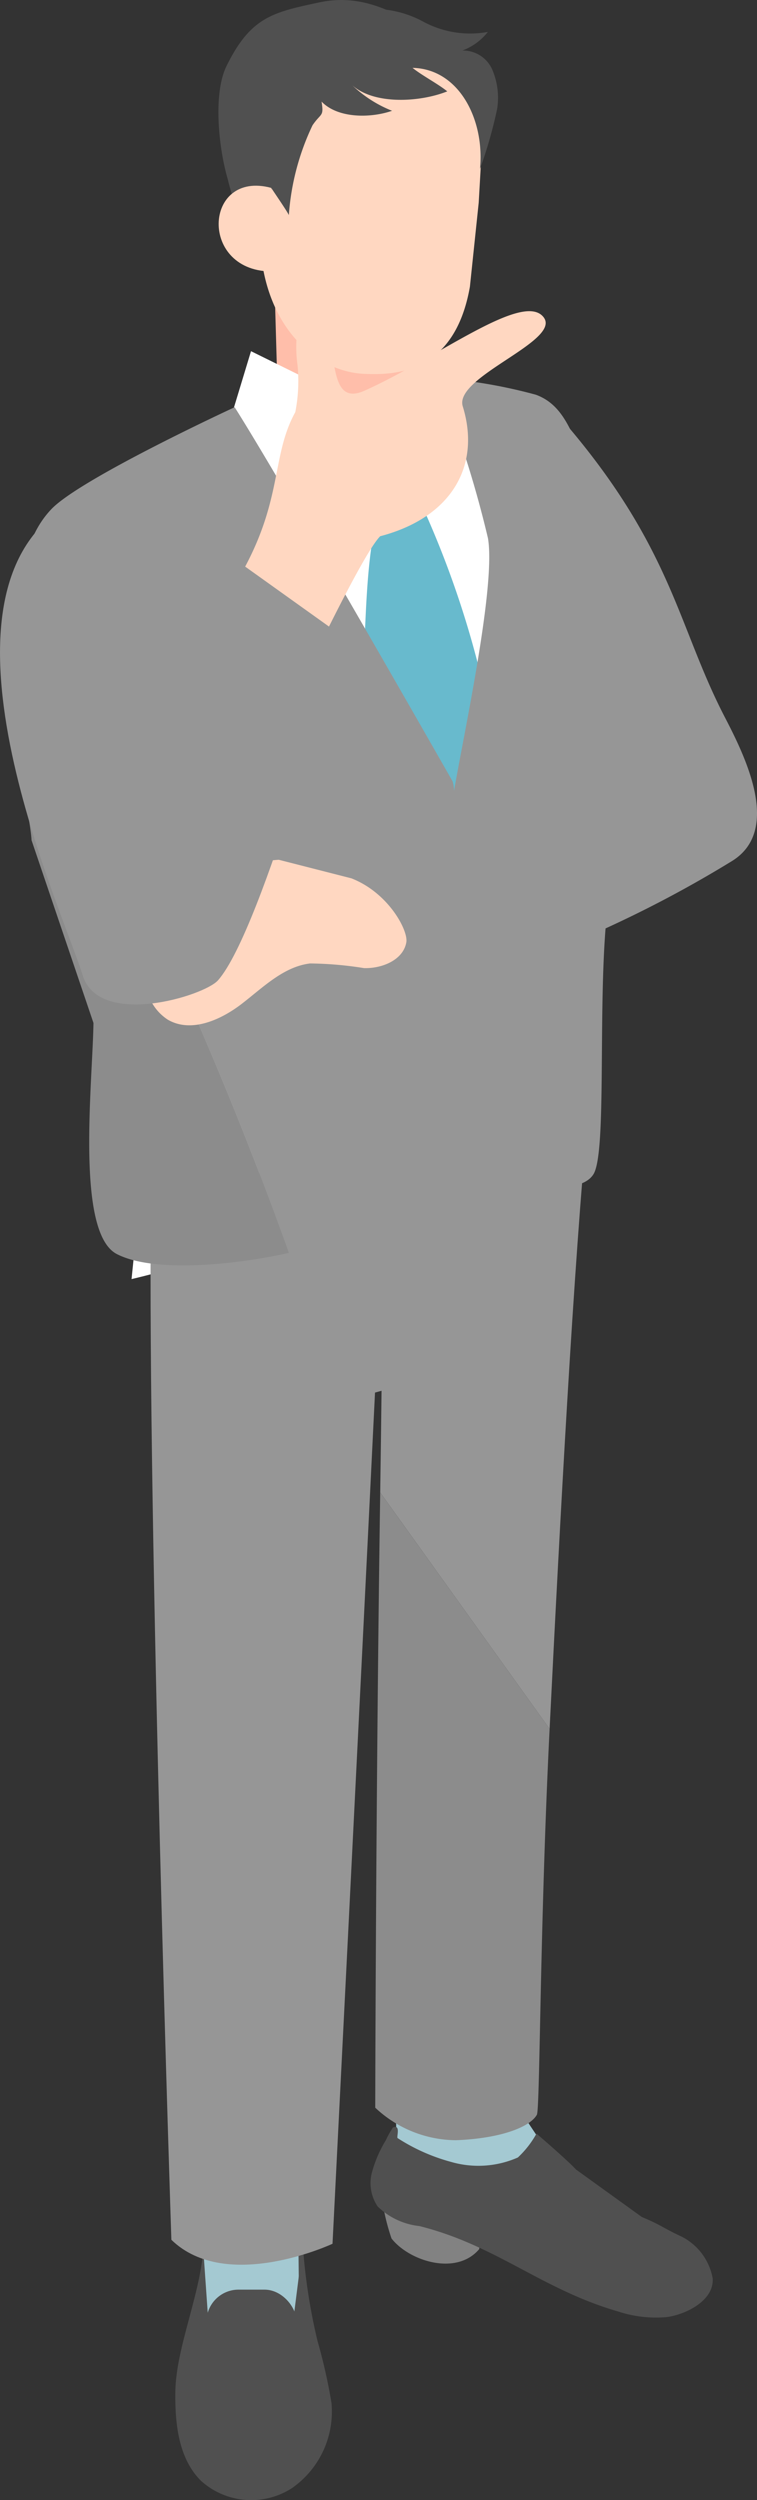 <svg xmlns="http://www.w3.org/2000/svg" width="46" height="151.894"><rect width="100%" height="100%" fill="#333333" stroke="none"/><g data-name="グループ 7572"><path data-name="パス 4422" d="M17.253 134.249h-3.775c-.634 0-1.16 1.257-1.16 1.891v3.107a1.157 1.157 0 001.153 1.153h3.775a1.157 1.157 0 001.153-1.153v-3.107c0-.634-.516-1.891-1.146-1.891z" fill="#505050"/></g><g data-name="グループ 7573"><path data-name="パス 4423" d="M12.495 130.136l-.188 12.453 5.9.181-.085-7.255.211-4.957z" fill="#a4c9d2"/></g><g data-name="グループ 7574"><path data-name="パス 4424" d="M19.294 142.23a35.6 35.6 0 01-.894-5.837l-.678 5.353-5.055-.6-.312-4.452c-.233 2.858-1.66 5.986-1.7 8.62-.027 1.937.191 4.067 1.573 5.426a4.562 4.562 0 005.516.429 5.668 5.668 0 002.4-5.165 33.233 33.233 0 00-.85-3.774z" fill="#505050"/></g><g data-name="グループ 7575"><rect data-name="長方形 23461" width="5.476" height="3.899" rx="1.95" fill="#505050" transform="translate(12.546 139.111)"/></g><g data-name="グループ 7576"><path data-name="パス 4425" d="M25.841 19.661l-9.164-2.649c0 .229.178 6.244.178 6.473l-3.63 2.06.458 4.238s7.555 1.359 8.59 2.176a2.278 2.278 0 00.939.521 2.386 2.386 0 001.8-.683c1.335-1.018 1.5-3.277 2.834-4.3l.761-2.545-2.675-1.47c-.004-.226-.091-3.821-.091-3.821z" fill="#ffbeaa"/></g><g data-name="グループ 7577"><path data-name="パス 4426" d="M27.091 24.069a4.822 4.822 0 01-3.766 2.421c-3.143.335-10.007-1.076-10.007-1.076l-5.324 52.3c7.387-1.748 25.44-8.081 25.44-8.081l-3.385-44.169c-1.329-.618-2.958-1.395-2.958-1.395z" fill="#fff"/></g><g data-name="グループ 7578"><path data-name="パス 4427" d="M18.243 4.891l-3.2 5.45a31.255 31.255 0 01.768 4.543c.32 5.119 3.487 7.717 6.334 7.831 1.76.07 5.473.059 6.41-5.3l.534-5.1.3-5.241-3.018-3.89z" fill="#ffd7c1"/></g><g data-name="グループ 7579"><path data-name="パス 4428" d="M26.939 2.785C24.665.985 22.262-.464 19.424.141s-4.188.881-5.657 3.866c-.838 1.7-.469 5.026.064 6.847a13.441 13.441 0 001.536 3.775 32.929 32.929 0 001.727-5.386l-.319-.246s-1.272-2.789-.63-3.549c.837-.991 4.163-1.9 5.418-2.115 1.308-.228 4.453.036 5.492 1.039.608.587 2.838 2.73 2.1 1.107a7.445 7.445 0 00-2.216-2.694z" fill="#505050"/></g><g data-name="グループ 7580"><path data-name="パス 4429" d="M16.651 16.491l-.157-5.072c-4.151-1.136-4.453 5.197.157 5.072z" fill="#ffd7c1"/></g><g data-name="グループ 7581"><path data-name="パス 4430" d="M22.911 25.217v3.671l4.51-3.986-.524-1.993z" fill="#fff"/></g><g data-name="グループ 7582"><path data-name="パス 4431" d="M23.059 30.712c-.9 3.437-.785 7.157-1.034 10.463l5.423 9.3 2.049-8.232a58.294 58.294 0 00-3.911-11.651z" fill="#68bacd"/></g><g data-name="グループ 7583"><path data-name="パス 4432" d="M28.098 3.07a3.563 3.563 0 001.548-1.13 6 6 0 01-3.934-.628 6.369 6.369 0 00-3.93-.708 5.972 5.972 0 00-2.863 1.757l-.588.065a1.669 1.669 0 00-.918.866c-.2.394-2.244 1.5-2.3 1.941a11.12 11.12 0 001.018 5.64c.277.468 1.2 1.768 1.422 2.192a15.122 15.122 0 011.438-5.453c.522-.77.7-.5.549-1.44.988 1.027 2.972 1.015 4.285.559a7.453 7.453 0 01-2.608-1.739c1.266 1.411 4.246 1.247 5.962.559-.573-.464-1.538-.964-2.111-1.428 2.857.062 4.391 3.19 4.1 6.139a27.193 27.193 0 001.041-3.642 4.343 4.343 0 00-.285-2.364 1.938 1.938 0 00-1.826-1.186z" fill="#505050"/></g><g data-name="グループ 7584"><path data-name="パス 4433" d="M31.371 123.296l-7.4-.514.133 8.236 10.564 1.8-2.978-4.455z" fill="#a4c9d2"/></g><g data-name="グループ 7585"><path data-name="パス 4434" d="M22.697 83.708l.5-.159c-.026 2.345-.058 4.736-.093 7.13l10.294 14.363c.635-12.739 1.454-28.1 2.352-37.548l-13.658.523z" fill="#969696"/></g><g data-name="グループ 7586"><path data-name="パス 4435" d="M10.414 136.083c3.347 3.26 9.792.241 9.792.241s1.757-34.809 2.582-51.716l2.442-.669v-15.7L9.171 73.367c-.214 19.037 1.243 62.716 1.243 62.716z" fill="#969696"/></g><g data-name="グループ 7587"><path data-name="パス 4436" d="M29.022 135.104l-5.9-2.274a13.481 13.481 0 00.668 3.171c1.058 1.362 3.927 2.3 5.328.651.075-.376-.173-1.168-.096-1.548z" fill="#828282"/></g><g data-name="グループ 7588"><path data-name="パス 4437" d="M41.435 135.897c-1.178-.549-1.235-.7-2.434-1.2l-4-2.884c-.494-.547-2.4-2.182-2.4-2.182a5.867 5.867 0 01-1.132 1.451 5.95 5.95 0 01-4.059.269 11.477 11.477 0 01-3.247-1.445c-.085-.044.211-.856-.286-.646a5.734 5.734 0 00-.432.775 7.488 7.488 0 00-.847 1.97 2.526 2.526 0 00.352 2.055 4.3 4.3 0 002.536 1.189c4.668 1.167 7.438 3.847 12.06 5.185a7.394 7.394 0 002.952.347c1.138-.142 2.906-.99 2.809-2.355a3.552 3.552 0 00-1.872-2.529z" fill="#505050"/></g><g data-name="グループ 7589"><path data-name="パス 4438" d="M13.91 25.769l9 3.12.21-3.671-7.867-3.881z" fill="#fff"/></g><g data-name="グループ 7590"><path data-name="パス 4439" d="M21.68 27.18c.575 2.273.656 3.493 1.8 3.656a4.845 4.845 0 002.36-.407 7.631 7.631 0 00-.57-4.231z" fill="#68bacd"/></g><g data-name="グループ 7591"><path data-name="パス 4440" d="M36.631 31.339a12.657 12.657 0 00-1-3.07c-.862-1.818-1.307-3.647-3.071-4.287a31.2 31.2 0 00-6.026-1.023 65.7 65.7 0 013.119 9.749c.488 2.926-1.5 12.013-2.061 15.342a2.343 2.343 0 00-.09-.579s-10.35-18.174-13.243-22.73c0 0-9.353 4.32-11.135 6.191-1.526 1.6-2.021 4.018-2.114 7.635a66.55 66.55 0 003.115 7.12A234.193 234.193 0 0117.552 76.12a11.166 11.166 0 001.881-.563c1.676-.762 9-4.9 9-4.9l-.01-.353a1.2 1.2 0 00.465.581c1.945 1.109 6.264 1.936 7.175.456.785-1.276.306-9.294.725-14.814.26-2.99.067-6.079.072-9.076s.058-6.018.061-9.027a37.273 37.273 0 00-.29-7.085z" fill="#969696"/></g><g data-name="グループ 7592"><path data-name="パス 4441" d="M1.014 38.568c-.052 2.031.023 4.439.115 7.3.027.842.733 4.106.789 5.185l3.762 11.1c-.058 3.722-1.092 12.753 1.424 14.042 2.333 1.2 7.49.6 10.452-.075A234.192 234.192 0 004.129 45.687a66.559 66.559 0 01-3.115-7.119z" fill="#8c8c8c"/></g><g data-name="グループ 7593"><path data-name="パス 4442" d="M22.802 128.056a7.222 7.222 0 004.892 1.977c2.823-.108 4.54-.837 4.931-1.55.189-.344.178-11.521.773-23.441L23.104 90.68c-.265 17.841-.302 37.376-.302 37.376z" fill="#8c8c8c"/></g><g data-name="グループ 7596"><g data-name="グループ 7594"><path data-name="パス 4443" d="M34.074 25.399l1.253 20.794c-5.766 1.577-7.878 6-13.644 7.577-.049.014 1.633 6.432 1.866 7.177a71.33 71.33 0 0020.922-8.627c3.012-1.85.862-6.264-.416-8.726-2.912-5.612-3.2-10.389-9.981-18.195z" fill="#969696"/></g><g data-name="グループ 7595"><path data-name="パス 4444" d="M21.351 53.364l-4.41-1.127a9.177 9.177 0 00-7.244 4.4 5.353 5.353 0 00-.851 2.806 2.98 2.98 0 001.345 2.506c1.406.826 3.207.036 4.5-.96s2.534-2.256 4.152-2.453a21.91 21.91 0 013.275.283c1.1.033 2.388-.491 2.574-1.574.119-.713-1.084-3.003-3.341-3.881z" fill="#ffd7c1"/></g></g><g data-name="グループ 7599"><g data-name="グループ 7597"><path data-name="パス 4445" d="M22.146 23.739c-2.177.972-1.614-2.291-2.4-3.827-.518-1.015-1.562-.622-1.7.331a8.044 8.044 0 00.035 1.956 9.78 9.78 0 01-.138 2.843c-1.771 3.209-.345 6.389-5.306 12.838-.233.3 5.456 4.091 5.456 4.091s3.912-8.311 5.01-9.391c4.336-1.137 6.132-4.276 5.017-7.891-.554-1.8 6.031-3.975 4.911-5.417-1.251-1.61-6.492 2.506-10.885 4.467z" fill="#ffd7c1"/></g><g data-name="グループ 7598"><path data-name="パス 4446" d="M6.82 43.312l3.366-10.322-5.49-2.625c-10.157 5.027-.847 25.014.323 28.875.98 3.235 7.381 1.277 8.227.323 2.734-3.086 7.51-20.948 7.51-20.948l-6.629-4.741z" fill="#969696"/></g></g></svg>